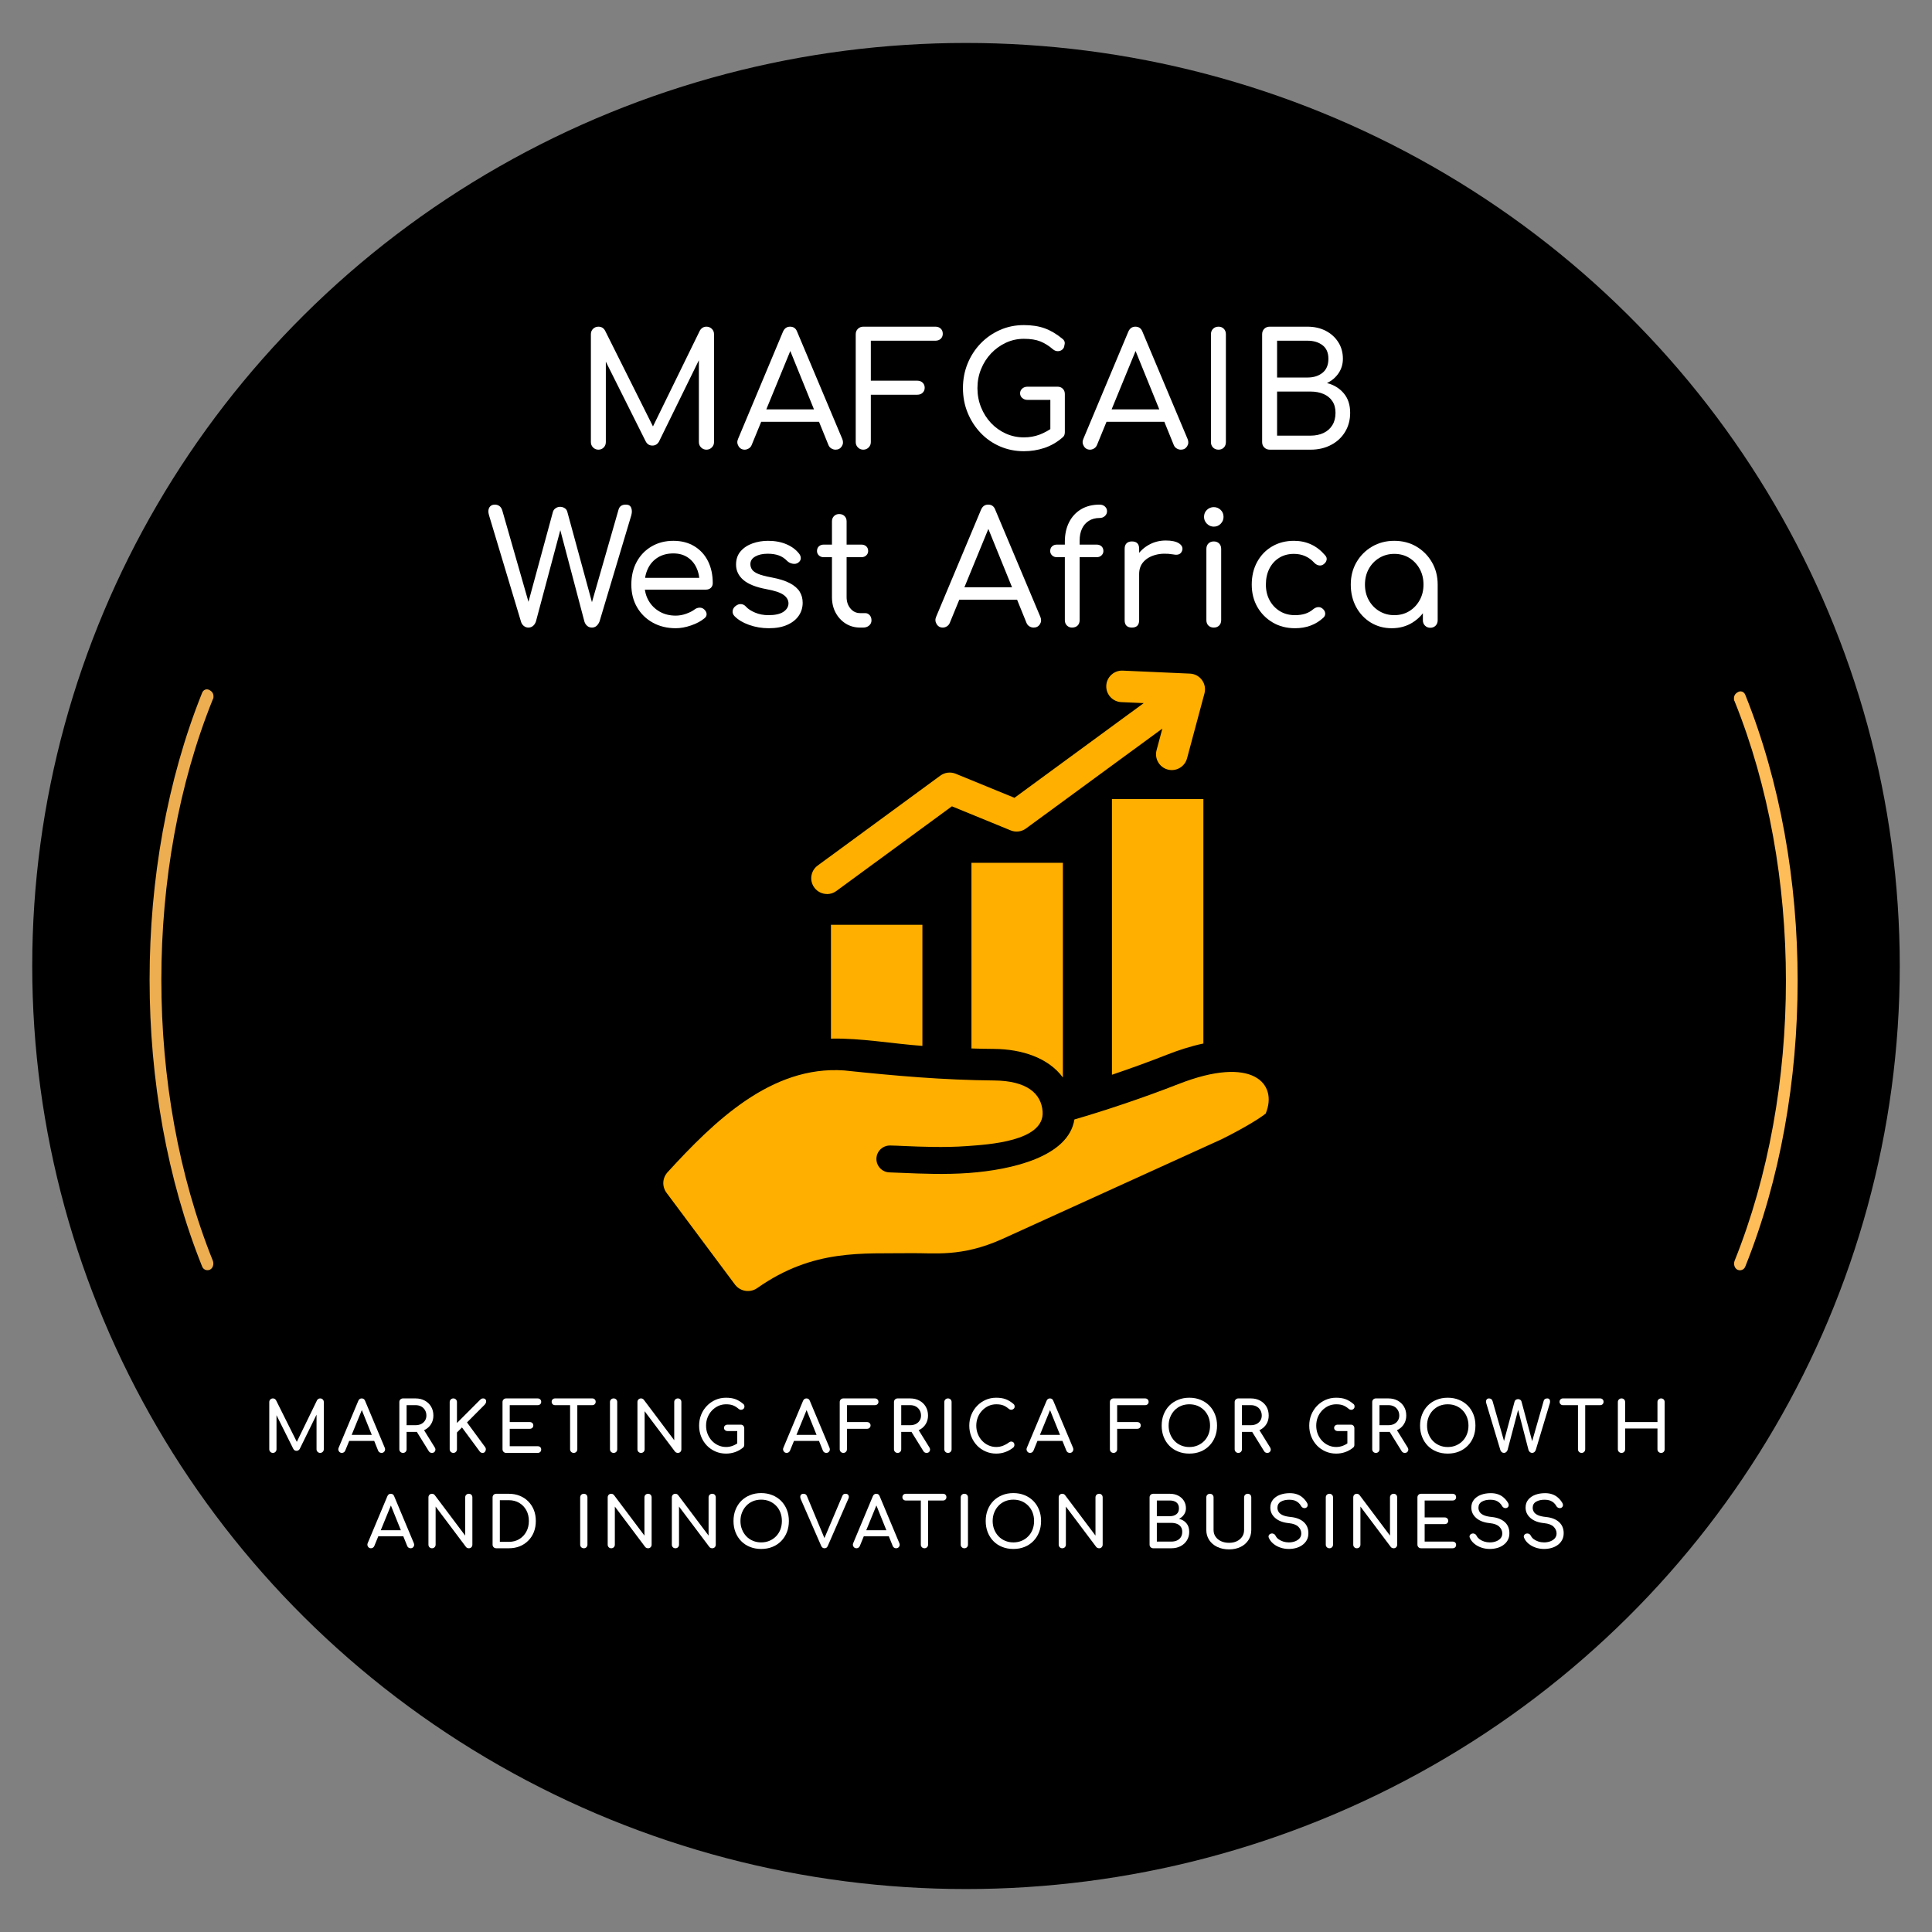 <svg xmlns="http://www.w3.org/2000/svg" xmlns:xlink="http://www.w3.org/1999/xlink" width="500" height="500" viewBox="0 0 500 500" xml:space="preserve"><rect x="0" y="0" width="500" height="500" fill="#808080" stroke="none"/><desc>Created with Fabric.js 3.6.3</desc><defs></defs><g transform="matrix(5.141 0 0 5.082 250 250)"><circle style="stroke: none; stroke-width: 0; stroke-dasharray: none; stroke-linecap: butt; stroke-dashoffset: 0; stroke-linejoin: miter; stroke-miterlimit: 4; fill: rgb(0,0,0); fill-rule: evenodd; opacity: 1;" cx="0" cy="0" r="47.006"></circle></g><g transform="matrix(1 0 0 1 250.25 126.594)" style=""><path fill="#FFFFFF" opacity="1" d="M-95.38-10.22L-95.38-10.22Q-96.19-10.22-96.76-10.79Q-97.33-11.36-97.33-12.18L-97.33-12.18L-97.33-40.09Q-97.33-40.95-96.76-41.50Q-96.19-42.05-95.38-42.05L-95.38-42.05Q-94.23-42.05-93.66-41.03L-93.66-41.03L-80.58-14.87L-81.93-14.87L-69.13-41.03Q-68.52-42.05-67.42-42.05L-67.42-42.05Q-66.61-42.05-66.04-41.50Q-65.46-40.95-65.46-40.09L-65.46-40.09L-65.46-12.18Q-65.46-11.36-66.04-10.79Q-66.61-10.22-67.42-10.22L-67.42-10.22Q-68.24-10.22-68.81-10.79Q-69.38-11.36-69.38-12.18L-69.38-12.18L-69.38-34.84L-68.60-34.96L-79.73-12.26Q-80.34-11.28-81.40-11.28L-81.40-11.28Q-82.62-11.28-83.19-12.46L-83.19-12.46L-94.28-34.63L-93.46-34.84L-93.46-12.18Q-93.46-11.36-94.01-10.79Q-94.56-10.22-95.38-10.22Z"></path><path fill="#FFFFFF" opacity="1" d="M-57.52-10.22L-57.52-10.22Q-58.58-10.22-59.13-11.14Q-59.68-12.06-59.23-13.03L-59.23-13.03L-47.62-40.74Q-47.05-42.05-45.78-42.05L-45.78-42.05Q-44.44-42.05-43.95-40.74L-43.95-40.74L-32.25-12.95Q-31.85-11.93-32.40-11.08Q-32.95-10.22-34.01-10.22L-34.01-10.22Q-34.58-10.22-35.09-10.53Q-35.60-10.83-35.84-11.40L-35.84-11.40L-46.31-37.20L-45.13-37.20L-55.73-11.40Q-55.97-10.83-56.48-10.53Q-56.99-10.22-57.52-10.22ZM-36.04-17.44L-55.20-17.44L-53.69-20.65L-37.51-20.65L-36.04-17.44Z"></path><path fill="#FFFFFF" opacity="1" d="M-26.83-10.22L-26.83-10.22Q-27.65-10.22-28.22-10.79Q-28.79-11.36-28.79-12.18L-28.79-12.18L-28.79-40.09Q-28.79-40.95-28.22-41.50Q-27.65-42.05-26.83-42.05L-26.83-42.05L-8.17-42.05Q-7.31-42.05-6.78-41.54Q-6.26-41.03-6.26-40.21L-6.26-40.21Q-6.26-39.44-6.78-38.93Q-7.31-38.42-8.17-38.42L-8.17-38.42L-24.88-38.42L-24.88-28.07L-12.86-28.07Q-12.00-28.07-11.47-27.56Q-10.94-27.05-10.94-26.24L-10.94-26.24Q-10.94-25.46-11.47-24.95Q-12.00-24.44-12.86-24.44L-12.86-24.44L-24.88-24.44L-24.88-12.18Q-24.88-11.36-25.45-10.79Q-26.02-10.22-26.83-10.22Z"></path><path fill="#FFFFFF" opacity="1" d="M14.73-9.82L14.73-9.82Q11.43-9.82 8.56-11.06Q5.68-12.30 3.55-14.54Q1.41-16.78 0.18-19.76Q-1.04-22.73-1.04-26.16L-1.04-26.16Q-1.04-29.54 0.16-32.49Q1.37-35.45 3.52-37.69Q5.68-39.93 8.54-41.19Q11.39-42.46 14.73-42.46L14.73-42.46Q17.83-42.46 20.13-41.62Q22.43-40.79 24.71-38.91L24.71-38.91Q25.04-38.67 25.18-38.36Q25.33-38.05 25.31-37.77Q25.29-37.48 25.20-37.16L25.20-37.16Q25.16-36.55 24.69-36.14Q24.23-35.73 23.55-35.71Q22.88-35.69 22.27-36.18L22.27-36.18Q20.72-37.53 19.03-38.22Q17.34-38.91 14.73-38.91L14.73-38.91Q12.25-38.91 10.07-37.89Q7.89-36.87 6.23-35.12Q4.58-33.37 3.65-31.07Q2.71-28.76 2.71-26.16L2.71-26.16Q2.71-23.51 3.65-21.18Q4.58-18.86 6.23-17.11Q7.89-15.36 10.07-14.38Q12.25-13.40 14.73-13.40L14.73-13.40Q16.89-13.40 18.79-14.11Q20.68-14.83 22.43-16.13L22.43-16.13Q23.08-16.62 23.74-16.56Q24.39-16.50 24.86-16.03Q25.33-15.56 25.33-14.75L25.33-14.75Q25.33-14.34 25.20-13.99Q25.08-13.65 24.71-13.36L24.71-13.36Q22.60-11.53 20.05-10.67Q17.50-9.82 14.73-9.82ZM25.33-24.61L25.33-14.75L21.58-15.48L21.58-23.10L15.71-23.10Q14.85-23.10 14.30-23.59Q13.75-24.08 13.75-24.81L13.75-24.81Q13.75-25.54 14.30-26.03Q14.85-26.52 15.71-26.52L15.71-26.52L23.41-26.52Q24.27-26.52 24.80-25.99Q25.33-25.46 25.33-24.61L25.33-24.61Z"></path><path fill="#FFFFFF" opacity="1" d="M31.85-10.22L31.85-10.22Q30.79-10.22 30.24-11.14Q29.69-12.06 30.13-13.03L30.13-13.03L41.75-40.74Q42.32-42.05 43.58-42.05L43.58-42.05Q44.93-42.05 45.42-40.74L45.42-40.74L57.11-12.95Q57.52-11.93 56.97-11.08Q56.42-10.22 55.36-10.22L55.36-10.22Q54.79-10.22 54.28-10.53Q53.77-10.83 53.53-11.40L53.53-11.40L43.05-37.20L44.23-37.20L33.64-11.40Q33.39-10.83 32.89-10.53Q32.38-10.22 31.85-10.22ZM53.32-17.44L34.17-17.44L35.68-20.65L51.85-20.65L53.32-17.44Z"></path><path fill="#FFFFFF" opacity="1" d="M65.10-10.22L65.10-10.22Q64.24-10.22 63.69-10.77Q63.14-11.32 63.14-12.18L63.14-12.18L63.14-40.09Q63.14-40.95 63.69-41.50Q64.24-42.05 65.10-42.05L65.10-42.05Q65.95-42.05 66.48-41.50Q67.01-40.95 67.01-40.09L67.01-40.09L67.01-12.18Q67.01-11.32 66.48-10.77Q65.95-10.22 65.10-10.22Z"></path><path fill="#FFFFFF" opacity="1" d="M88.94-10.22L78.38-10.22Q77.53-10.22 76.96-10.77Q76.39-11.32 76.39-12.18L76.39-12.18L76.39-40.09Q76.39-40.95 76.94-41.50Q77.49-42.05 78.34-42.05L78.34-42.05L88.12-42.05Q90.77-42.05 92.83-40.99Q94.89-39.93 96.09-38.05Q97.29-36.18 97.29-33.74L97.29-33.74Q97.29-31.66 96.17-30.01Q95.05-28.36 93.17-27.46L93.17-27.46Q95.86-26.77 97.51-24.81Q99.17-22.86 99.17-19.76L99.17-19.76Q99.17-16.99 97.86-14.83Q96.56-12.67 94.23-11.45Q91.91-10.22 88.94-10.22L88.94-10.22ZM80.26-25.26L80.26-13.85L88.94-13.85Q90.81-13.85 92.28-14.54Q93.75-15.23 94.56-16.56Q95.38-17.88 95.38-19.76L95.38-19.76Q95.38-21.55 94.56-22.77Q93.75-24.00 92.28-24.63Q90.81-25.26 88.94-25.26L88.94-25.26L80.26-25.26ZM80.26-38.42L80.26-28.89L88.12-28.89Q90.49-28.89 92.01-30.11Q93.54-31.33 93.54-33.74L93.54-33.74Q93.54-36.10 92.01-37.26Q90.49-38.42 88.12-38.42L88.12-38.42L80.26-38.42Z"></path><path fill="#FFFFFF" opacity="1" d="M-113.51 35.82L-113.51 35.82Q-114.16 35.82-114.69 35.40Q-115.22 34.97-115.42 34.28L-115.42 34.28L-123.70 6.73Q-124.06 5.51-123.62 4.75Q-123.17 4.00-122.19 4.00L-122.19 4.00Q-121.54 4.00-121.03 4.35Q-120.52 4.69-120.27 5.47L-120.27 5.47L-113.02 30.77L-113.92 30.77L-107.15 5.87Q-106.99 5.30-106.46 4.94Q-105.93 4.57-105.28 4.57L-105.28 4.57Q-104.67 4.57-104.14 4.90Q-103.61 5.22-103.44 5.83L-103.44 5.83L-96.64 30.77L-97.49 30.77L-90.16 5.26Q-89.79 4.00-88.28 4.00L-88.28 4.00Q-87.23 4.00-86.90 4.81Q-86.57 5.63-86.86 6.73L-86.86 6.73L-95.09 34.24Q-95.38 34.97-95.88 35.40Q-96.39 35.82-97.05 35.82L-97.05 35.82Q-97.78 35.82-98.29 35.38Q-98.80 34.93-99.00 34.28L-99.00 34.28L-105.73 8.77L-104.75 8.77L-111.55 34.24Q-111.80 34.97-112.31 35.40Q-112.82 35.82-113.51 35.82Z"></path><path fill="#FFFFFF" opacity="1" d="M-75.37 35.99L-75.37 35.99Q-78.71 35.99-81.32 34.54Q-83.92 33.09-85.39 30.55Q-86.86 28.00-86.86 24.70L-86.86 24.70Q-86.86 21.36-85.47 18.81Q-84.09 16.26-81.62 14.82Q-79.16 13.37-75.98 13.37L-75.98 13.37Q-72.84 13.37-70.54 14.78Q-68.24 16.18-67.01 18.65Q-65.79 21.11-65.79 24.33L-65.79 24.33Q-65.79 25.07-66.28 25.54Q-66.77 26.00-67.54 26.00L-67.54 26.00L-84.25 26.00L-84.25 22.95L-67.50 22.95L-69.21 24.13Q-69.21 21.97-70.03 20.28Q-70.84 18.59-72.35 17.61Q-73.86 16.63-75.98 16.63L-75.98 16.63Q-78.30 16.63-79.99 17.67Q-81.68 18.71-82.56 20.54Q-83.44 22.38-83.44 24.70L-83.44 24.70Q-83.44 27.02-82.40 28.84Q-81.36 30.65-79.54 31.69Q-77.73 32.73-75.37 32.73L-75.37 32.73Q-74.02 32.73-72.66 32.24Q-71.29 31.75-70.44 31.10L-70.44 31.10Q-69.87 30.69-69.21 30.67Q-68.56 30.65-68.07 31.06L-68.07 31.06Q-67.42 31.63-67.38 32.30Q-67.34 32.97-67.99 33.46L-67.99 33.46Q-69.34 34.56-71.41 35.27Q-73.49 35.99-75.37 35.99Z"></path><path fill="#FFFFFF" opacity="1" d="M-51.28 35.99L-51.28 35.99Q-53.97 35.99-56.38 35.13Q-58.78 34.28-60.17 32.85L-60.17 32.85Q-60.74 32.24-60.64 31.49Q-60.53 30.73-59.88 30.24L-59.88 30.24Q-59.15 29.67-58.42 29.75Q-57.68 29.83-57.19 30.41L-57.19 30.41Q-56.38 31.30-54.83 31.95Q-53.28 32.61-51.37 32.61L-51.37 32.61Q-48.80 32.61-47.51 31.75Q-46.23 30.89-46.19 29.59L-46.19 29.59Q-46.19 28.29-47.45 27.37Q-48.72 26.45-51.90 25.88L-51.90 25.88Q-56.01 25.11-57.89 23.48Q-59.76 21.85-59.76 19.52L-59.76 19.52Q-59.76 17.45-58.58 16.08Q-57.40 14.72-55.50 14.04Q-53.61 13.37-51.49 13.37L-51.49 13.37Q-48.80 13.37-46.74 14.25Q-44.68 15.12-43.46 16.67L-43.46 16.67Q-42.97 17.28-43.01 17.94Q-43.05 18.59-43.70 19.04L-43.70 19.04Q-44.27 19.44-45.09 19.30Q-45.90 19.16-46.48 18.63L-46.48 18.63Q-47.49 17.57-48.72 17.14Q-49.94 16.71-51.57 16.71L-51.57 16.71Q-53.53 16.71-54.79 17.43Q-56.05 18.14-56.05 19.40L-56.05 19.40Q-56.05 20.18-55.62 20.81Q-55.20 21.44-54.03 21.93Q-52.87 22.42-50.63 22.83L-50.63 22.83Q-47.58 23.40-45.80 24.35Q-44.03 25.31-43.28 26.55Q-42.52 27.80-42.52 29.39L-42.52 29.39Q-42.52 31.30-43.56 32.79Q-44.60 34.28-46.54 35.13Q-48.47 35.99-51.28 35.99Z"></path><path fill="#FFFFFF" opacity="1" d="M-26.87 35.82L-27.65 35.82Q-29.73 35.82-31.38 34.79Q-33.03 33.75-33.99 31.97Q-34.94 30.20-34.94 27.92L-34.94 27.92L-34.94 8.32Q-34.94 7.50-34.41 6.97Q-33.88 6.44-33.07 6.44L-33.07 6.44Q-32.21 6.44-31.68 6.97Q-31.15 7.50-31.15 8.32L-31.15 8.32L-31.15 27.92Q-31.15 29.71-30.15 30.89Q-29.16 32.08-27.65 32.08L-27.65 32.08L-26.34 32.08Q-25.65 32.08-25.18 32.61Q-24.71 33.14-24.71 33.95L-24.71 33.95Q-24.71 34.77-25.33 35.30Q-25.94 35.82-26.87 35.82L-26.87 35.82ZM-27.32 17.61L-37.06 17.61Q-37.84 17.61-38.33 17.14Q-38.81 16.67-38.81 16.02L-38.81 16.02Q-38.81 15.25-38.33 14.80Q-37.84 14.35-37.06 14.35L-37.06 14.35L-27.32 14.35Q-26.55 14.35-26.06 14.80Q-25.57 15.25-25.57 16.02L-25.57 16.02Q-25.57 16.67-26.06 17.14Q-26.55 17.61-27.32 17.61L-27.32 17.61Z"></path><path fill="#FFFFFF" opacity="1" d=""></path><path fill="#FFFFFF" opacity="1" d="M-6.26 35.82L-6.26 35.82Q-7.31 35.82-7.86 34.91Q-8.41 33.99-7.97 33.01L-7.97 33.01L3.65 5.30Q4.22 4.00 5.48 4.00L5.48 4.00Q6.83 4.00 7.31 5.30L7.31 5.30L19.01 33.09Q19.42 34.11 18.87 34.97Q18.32 35.82 17.26 35.82L17.26 35.82Q16.69 35.82 16.18 35.52Q15.67 35.21 15.42 34.64L15.42 34.64L4.95 8.85L6.13 8.85L-4.46 34.64Q-4.71 35.21-5.22 35.52Q-5.73 35.82-6.26 35.82ZM15.22 28.61L-3.93 28.61L-2.42 25.39L13.75 25.39L15.22 28.61Z"></path><path fill="#FFFFFF" opacity="1" d="M27.16 35.82L27.16 35.82Q26.43 35.82 25.88 35.30Q25.33 34.77 25.33 33.91L25.33 33.91L25.33 13.62Q25.33 10.72 26.43 8.56Q27.53 6.40 29.54 5.20Q31.56 4.00 34.33 4.00L34.33 4.00Q35.15 4.00 35.70 4.49Q36.25 4.98 36.25 5.71L36.25 5.71Q36.25 6.44 35.70 6.95Q35.15 7.46 34.33 7.46L34.33 7.46Q32.70 7.46 31.54 8.20Q30.38 8.93 29.77 10.23Q29.16 11.54 29.16 13.29L29.16 13.29L29.16 33.91Q29.16 34.77 28.63 35.30Q28.10 35.82 27.16 35.82ZM33.56 17.61L23.29 17.61Q22.51 17.61 22.03 17.14Q21.54 16.67 21.54 16.02L21.54 16.02Q21.54 15.25 22.03 14.80Q22.51 14.35 23.29 14.35L23.29 14.35L33.56 14.35Q34.33 14.35 34.82 14.80Q35.31 15.25 35.31 16.02L35.31 16.02Q35.31 16.67 34.82 17.14Q34.33 17.61 33.56 17.61L33.56 17.61Z"></path><path fill="#FFFFFF" opacity="1" d="M44.56 21.97L42.56 21.97Q42.60 19.48 43.81 17.53Q45.01 15.57 47.03 14.43Q49.04 13.29 51.45 13.29L51.45 13.29Q53.69 13.29 54.83 14.00Q55.97 14.72 55.73 15.78L55.73 15.78Q55.56 16.35 55.22 16.63Q54.87 16.92 54.38 16.96Q53.89 17.00 53.32 16.88L53.32 16.88Q50.79 16.47 48.82 17.00Q46.84 17.53 45.70 18.79Q44.56 20.05 44.56 21.97L44.56 21.97ZM42.69 35.82L42.69 35.82Q41.79 35.82 41.30 35.36Q40.81 34.89 40.81 33.95L40.81 33.95L40.81 15.41Q40.81 14.51 41.30 14.02Q41.79 13.53 42.69 13.53L42.69 13.53Q43.62 13.53 44.09 14.00Q44.56 14.47 44.56 15.41L44.56 15.41L44.56 33.95Q44.56 34.85 44.09 35.34Q43.62 35.82 42.69 35.82Z"></path><path fill="#FFFFFF" opacity="1" d="M63.88 35.82L63.88 35.82Q63.02 35.82 62.49 35.30Q61.96 34.77 61.96 33.91L61.96 33.91L61.96 15.45Q61.96 14.59 62.49 14.06Q63.02 13.53 63.88 13.53L63.88 13.53Q64.73 13.53 65.26 14.06Q65.79 14.59 65.79 15.45L65.79 15.45L65.79 33.91Q65.79 34.77 65.26 35.30Q64.73 35.82 63.88 35.82ZM63.88 9.70L63.88 9.70Q62.86 9.70 62.10 8.95Q61.35 8.20 61.35 7.18L61.35 7.18Q61.35 6.08 62.10 5.36Q62.86 4.65 63.88 4.65L63.88 4.65Q64.89 4.65 65.65 5.36Q66.40 6.08 66.40 7.18L66.40 7.18Q66.40 8.20 65.67 8.95Q64.94 9.70 63.88 9.70Z"></path><path fill="#FFFFFF" opacity="1" d="M84.90 35.99L84.90 35.99Q81.64 35.99 79.12 34.50Q76.59 33.01 75.14 30.47Q73.70 27.92 73.70 24.70L73.70 24.70Q73.70 21.40 75.10 18.83Q76.51 16.26 78.97 14.82Q81.44 13.37 84.62 13.37L84.62 13.37Q87.06 13.37 89.08 14.31Q91.10 15.25 92.69 17.12L92.69 17.12Q93.22 17.69 93.07 18.34Q92.93 19.00 92.24 19.48L92.24 19.48Q91.71 19.85 91.08 19.73Q90.44 19.61 89.91 19.08L89.91 19.08Q87.80 16.75 84.62 16.75L84.62 16.75Q82.46 16.75 80.83 17.75Q79.20 18.75 78.28 20.54Q77.36 22.34 77.36 24.70L77.36 24.70Q77.36 26.98 78.32 28.75Q79.28 30.53 80.97 31.57Q82.66 32.61 84.90 32.61L84.90 32.61Q86.37 32.61 87.53 32.24Q88.69 31.87 89.63 31.06L89.63 31.06Q90.24 30.57 90.87 30.53Q91.50 30.49 91.99 30.89L91.99 30.89Q92.65 31.42 92.71 32.10Q92.77 32.77 92.24 33.26L92.24 33.26Q89.30 35.99 84.90 35.99Z"></path><path fill="#FFFFFF" opacity="1" d="M109.92 35.99L109.92 35.99Q106.91 35.99 104.50 34.52Q102.10 33.05 100.71 30.49Q99.33 27.92 99.33 24.70L99.33 24.70Q99.33 21.44 100.82 18.89Q102.30 16.35 104.85 14.86Q107.40 13.37 110.58 13.37L110.58 13.37Q113.79 13.37 116.32 14.86Q118.85 16.35 120.33 18.91Q121.82 21.48 121.82 24.70L121.82 24.70L120.36 25.03Q120.36 28.12 118.99 30.61Q117.62 33.09 115.28 34.54Q112.94 35.99 109.92 35.99ZM110.58 32.61L110.58 32.61Q112.78 32.61 114.47 31.57Q116.16 30.53 117.16 28.73Q118.15 26.94 118.15 24.70L118.15 24.70Q118.15 22.42 117.16 20.63Q116.16 18.83 114.47 17.79Q112.78 16.75 110.58 16.75L110.58 16.75Q108.46 16.75 106.72 17.79Q104.99 18.83 103.99 20.63Q103.00 22.42 103.00 24.70L103.00 24.70Q103.00 26.94 103.99 28.73Q104.99 30.53 106.72 31.57Q108.46 32.61 110.58 32.61ZM119.91 35.87L119.91 35.87Q119.09 35.87 118.54 35.32Q117.99 34.77 117.99 33.95L117.99 33.95L117.99 27.47L118.77 23.52L121.82 24.70L121.82 33.95Q121.82 34.77 121.29 35.32Q120.76 35.87 119.91 35.87Z"></path></g><g transform="matrix(1.813 0 0 1.813 250 253.837)"><path style="stroke: none; stroke-width: 0; stroke-dasharray: none; stroke-linecap: butt; stroke-dashoffset: 0; stroke-linejoin: miter; stroke-miterlimit: 4; fill: rgb(255,175,0); fill-rule: evenodd; opacity: 1;" transform=" translate(-49.993, -49.997)" d="m 70.828 24.043 h 13.051 v 34.902 c -1.809 0.379 -3.582 0.961 -5.211 1.602 c -2.566 1.008 -5.195 1.965 -7.84 2.856 z m -20.055 35.609 c 1.09 0.035 2.184 0.059 3.277 0.066 c 3.879 0.035 7.691 1.246 9.773 4.078 v -30.645 h -13.051 z m -20.055 -1.402 c 4.195 -0.105 8.852 0.734 13.051 1.035 v -17.285 h -13.051 v 16.254 z m 49.594 6.484 c -4.816 1.895 -10.484 3.793 -14.844 5.055 c -0.844 5.324 -8.93 7.184 -15.059 7.637 c -3.398 0.25 -6.898 0.098 -9.398 -0.008 c -0.785 -0.035 -1.473 -0.062 -1.922 -0.074 c -1.062 -0.02 -1.902 -0.898 -1.883 -1.957 c 0.02 -1.062 0.898 -1.902 1.957 -1.883 c 0.629 0.012 1.273 0.039 2.012 0.074 c 2.383 0.102 5.727 0.246 8.965 0.008 c 2.914 -0.215 11.105 -0.652 10.789 -4.934 c -0.191 -2.609 -2.289 -4.387 -6.922 -4.43 c -7.371 -0.07 -14.004 -0.656 -21.426 -1.434 c -10.359 -0.719 -18.539 7.262 -25.184 14.527 c -0.758 0.828 -0.816 2.047 -0.148 2.945 l 9.758 13.086 c 0.75 1.004 2.164 1.23 3.188 0.508 c 8.039 -5.66 15.094 -4.875 21.887 -4.981 c 3.391 -0.051 7.238 0.605 13.078 -2.019 l 31.211 -14.195 c 2.449 -1.199 5.238 -2.781 6.402 -3.715 c 1.777 -4.293 -1.879 -8.367 -12.461 -4.207 z m -50.156 -27.121 c 0.465 0 0.93 -0.141 1.328 -0.438 l 16.496 -12.09 l 8.391 3.438 c 0.723 0.297 1.551 0.195 2.184 -0.27 l 19.469 -14.266 l -0.828 3.09 c -0.32 1.199 0.391 2.434 1.59 2.758 c 1.199 0.324 2.434 -0.391 2.758 -1.59 l 2.488 -9.273 c 0.18 -0.66 0.047 -1.363 -0.359 -1.914 c -0.402 -0.551 -1.035 -0.887 -1.715 -0.914 l -9.594 -0.426 c -1.234 -0.055 -2.289 0.906 -2.348 2.148 c -0.055 1.242 0.91 2.293 2.148 2.348 l 3.199 0.141 l -18.453 13.52 l -8.391 -3.438 c -0.727 -0.297 -1.551 -0.195 -2.184 0.266 l -17.512 12.836 c -1.004 0.734 -1.223 2.141 -0.484 3.144 c 0.441 0.602 1.125 0.922 1.816 0.922 z" stroke-linecap="round"></path></g><g transform="matrix(0 -1.762 1.56 0 46.984 253.565)"><path style="stroke: none; stroke-width: 0; stroke-dasharray: none; stroke-linecap: butt; stroke-dashoffset: 0; stroke-linejoin: miter; stroke-miterlimit: 4; fill: rgb(236,174,80); fill-rule: nonzero; opacity: 1;" transform=" translate(-49.982, -49.7)" d="M 92.1 53.1 c -25.6 -11.6 -58.6 -11.6 -84.2 0 c -0.5 0.2 -0.7 0.8 -0.5 1.3 c 0.2 0.5 0.8 0.7 1.3 0.5 c 25.1 -11.4 57.5 -11.4 82.5 0 c 0.1 0.1 0.3 0.1 0.4 0.1 c 0.4 0 0.7 -0.2 0.9 -0.6 C 92.8 53.9 92.6 53.3 92.1 53.1 z" stroke-linecap="round"></path></g><g transform="matrix(0 -1.756 -1.555 0 456.987 253.837)"><path style="stroke: none; stroke-width: 0; stroke-dasharray: none; stroke-linecap: butt; stroke-dashoffset: 0; stroke-linejoin: miter; stroke-miterlimit: 4; fill: rgb(255,189,89); fill-rule: nonzero; opacity: 1;" transform=" translate(-49.982, -49.7)" d="M 92.1 53.1 c -25.6 -11.6 -58.6 -11.6 -84.2 0 c -0.5 0.2 -0.7 0.8 -0.5 1.3 c 0.2 0.5 0.8 0.7 1.3 0.5 c 25.1 -11.4 57.5 -11.4 82.5 0 c 0.1 0.1 0.3 0.1 0.4 0.1 c 0.4 0 0.7 -0.2 0.9 -0.6 C 92.8 53.9 92.6 53.3 92.1 53.1 z" stroke-linecap="round"></path></g><g transform="matrix(1 0 0 1 250.25 382.68)" style=""><path fill="#ffffff" opacity="1" d="M-179.62-6.67L-179.62-6.67Q-180.02-6.67-180.29-6.94Q-180.56-7.21-180.56-7.61L-180.56-7.61L-180.56-19.83Q-180.56-20.24-180.29-20.50Q-180.02-20.77-179.62-20.77L-179.62-20.77Q-179.08-20.77-178.79-20.26L-178.79-20.26L-173.14-8.94L-173.72-8.94L-168.22-20.26Q-167.93-20.77-167.39-20.77L-167.39-20.77Q-166.99-20.77-166.72-20.50Q-166.45-20.24-166.45-19.83L-166.45-19.83L-166.45-7.61Q-166.45-7.21-166.73-6.94Q-167.01-6.67-167.39-6.67L-167.39-6.67Q-167.78-6.67-168.05-6.94Q-168.33-7.21-168.33-7.61L-168.33-7.61L-168.33-17.23L-167.96-17.32L-172.69-7.68Q-173.00-7.21-173.51-7.21L-173.51-7.21Q-174.10-7.21-174.37-7.77L-174.37-7.77L-179.05-17.14L-178.69-17.23L-178.69-7.61Q-178.69-7.21-178.96-6.94Q-179.23-6.67-179.62-6.67Z"></path><path fill="#ffffff" opacity="1" d="M-161.77-6.67L-161.77-6.67Q-162.28-6.67-162.55-7.10Q-162.82-7.54-162.60-8.02L-162.60-8.02L-157.53-20.13Q-157.26-20.77-156.65-20.77L-156.65-20.77Q-156.00-20.77-155.76-20.13L-155.76-20.13L-150.67-7.99Q-150.47-7.48-150.74-7.08Q-151.00-6.67-151.52-6.67L-151.52-6.67Q-151.79-6.67-152.04-6.82Q-152.28-6.98-152.39-7.25L-152.39-7.25L-156.86-18.37L-156.36-18.37L-160.91-7.25Q-161.03-6.96-161.28-6.81Q-161.52-6.67-161.77-6.67ZM-152.30-9.77L-160.82-9.77L-160.09-11.33L-153.02-11.33L-152.30-9.77Z"></path><path fill="#ffffff" opacity="1" d="M-145.96-6.67L-145.96-6.67Q-146.36-6.67-146.63-6.94Q-146.90-7.21-146.90-7.61L-146.90-7.61L-146.90-19.83Q-146.90-20.24-146.63-20.50Q-146.36-20.77-145.96-20.77L-145.96-20.77L-142.71-20.77Q-141.36-20.77-140.31-20.20Q-139.26-19.63-138.68-18.64Q-138.09-17.64-138.09-16.33L-138.09-16.33Q-138.09-15.10-138.68-14.14Q-139.26-13.19-140.31-12.64Q-141.36-12.10-142.71-12.10L-142.71-12.10L-145.02-12.10L-145.02-7.61Q-145.02-7.21-145.28-6.94Q-145.55-6.67-145.96-6.67ZM-138.47-6.67L-138.47-6.67Q-138.72-6.67-138.93-6.78Q-139.14-6.89-139.28-7.12L-139.28-7.12L-142.53-12.36L-140.71-12.88L-137.75-8.11Q-137.42-7.59-137.66-7.13Q-137.89-6.67-138.47-6.67ZM-145.02-19.03L-145.02-13.84L-142.71-13.84Q-141.88-13.84-141.25-14.15Q-140.62-14.47-140.26-15.04Q-139.90-15.60-139.90-16.33L-139.90-16.33Q-139.90-17.12-140.26-17.73Q-140.62-18.35-141.25-18.69Q-141.88-19.03-142.71-19.03L-142.71-19.03L-145.02-19.03Z"></path><path fill="#ffffff" opacity="1" d="M-132.93-6.67L-132.93-6.67Q-133.31-6.67-133.59-6.94Q-133.87-7.21-133.87-7.61L-133.87-7.61L-133.87-19.83Q-133.87-20.23-133.59-20.50Q-133.31-20.77-132.93-20.77L-132.93-20.77Q-132.53-20.77-132.26-20.50Q-131.99-20.23-131.99-19.83L-131.99-19.83L-131.99-14.41L-126.02-20.39Q-125.80-20.60-125.62-20.69Q-125.44-20.77-125.24-20.77L-125.24-20.77Q-124.79-20.77-124.59-20.50Q-124.39-20.23-124.45-19.86Q-124.50-19.49-124.79-19.18L-124.79-19.18L-129.39-14.56L-124.70-8.17Q-124.48-7.86-124.52-7.51Q-124.55-7.16-124.77-6.91Q-124.99-6.67-125.35-6.67L-125.35-6.67Q-125.85-6.67-126.12-7.07L-126.12-7.07L-130.69-13.26L-131.99-11.96L-131.99-7.61Q-131.99-7.21-132.26-6.94Q-132.53-6.67-132.93-6.67Z"></path><path fill="#ffffff" opacity="1" d="M-111.11-6.67L-119.27-6.67Q-119.66-6.67-119.93-6.94Q-120.20-7.21-120.20-7.61L-120.20-7.61L-120.20-19.83Q-120.20-20.24-119.93-20.50Q-119.66-20.77-119.27-20.77L-119.27-20.77L-111.11-20.77Q-110.69-20.77-110.44-20.52Q-110.19-20.28-110.19-19.88L-110.19-19.88Q-110.19-19.50-110.44-19.27Q-110.69-19.03-111.11-19.03L-111.11-19.03L-118.33-19.03L-118.33-14.65L-113.15-14.65Q-112.73-14.65-112.48-14.40Q-112.23-14.16-112.23-13.78L-112.23-13.78Q-112.23-13.40-112.48-13.16Q-112.73-12.91-113.15-12.91L-113.15-12.91L-118.33-12.91L-118.33-8.40L-111.11-8.40Q-110.69-8.40-110.44-8.17Q-110.19-7.93-110.19-7.55L-110.19-7.55Q-110.19-7.16-110.44-6.91Q-110.69-6.67-111.11-6.67L-111.11-6.67Z"></path><path fill="#ffffff" opacity="1" d="M-101.77-6.67L-101.77-6.67Q-102.17-6.67-102.44-6.94Q-102.71-7.21-102.71-7.61L-102.71-7.61L-102.71-20.77L-100.84-20.77L-100.84-7.61Q-100.84-7.21-101.11-6.94Q-101.38-6.67-101.77-6.67ZM-96.96-19.03L-106.61-19.03Q-106.99-19.03-107.24-19.28Q-107.48-19.52-107.48-19.90L-107.48-19.90Q-107.48-20.28-107.24-20.52Q-106.99-20.77-106.61-20.77L-106.61-20.77L-96.96-20.77Q-96.58-20.77-96.33-20.52Q-96.09-20.28-96.09-19.90L-96.09-19.90Q-96.09-19.52-96.33-19.28Q-96.58-19.03-96.96-19.03L-96.96-19.03Z"></path><path fill="#ffffff" opacity="1" d="M-91.45-6.67L-91.45-6.67Q-91.85-6.67-92.12-6.94Q-92.39-7.21-92.39-7.61L-92.39-7.61L-92.39-19.83Q-92.39-20.24-92.12-20.50Q-91.85-20.77-91.45-20.77L-91.45-20.77Q-91.04-20.77-90.77-20.50Q-90.51-20.24-90.51-19.83L-90.51-19.83L-90.51-7.61Q-90.51-7.21-90.77-6.94Q-91.04-6.67-91.45-6.67Z"></path><path fill="#ffffff" opacity="1" d="M-84.36-6.67L-84.36-6.67Q-84.75-6.67-85.02-6.94Q-85.28-7.21-85.28-7.61L-85.28-7.61L-85.28-19.83Q-85.28-20.24-85.02-20.50Q-84.75-20.77-84.36-20.77L-84.36-20.77Q-83.92-20.77-83.63-20.42L-83.63-20.42L-75.76-9.95L-75.76-19.83Q-75.76-20.24-75.49-20.50Q-75.22-20.77-74.83-20.77L-74.83-20.77Q-74.41-20.77-74.16-20.50Q-73.91-20.24-73.91-19.83L-73.91-19.83L-73.91-7.61Q-73.91-7.21-74.16-6.94Q-74.41-6.67-74.83-6.67L-74.83-6.67Q-75.01-6.67-75.21-6.75Q-75.42-6.83-75.55-6.99L-75.55-6.99L-83.42-17.46L-83.42-7.61Q-83.42-7.21-83.68-6.94Q-83.94-6.67-84.36-6.67Z"></path><path fill="#ffffff" opacity="1" d="M-62.35-6.49L-62.35-6.49Q-63.82-6.49-65.09-7.04Q-66.36-7.59-67.31-8.57Q-68.26-9.56-68.79-10.88Q-69.32-12.19-69.32-13.73L-69.32-13.73Q-69.32-15.24-68.79-16.55Q-68.26-17.86-67.31-18.84Q-66.36-19.83-65.10-20.39Q-63.83-20.95-62.35-20.95L-62.35-20.95Q-60.96-20.95-59.96-20.59Q-58.96-20.23-57.95-19.39L-57.95-19.39Q-57.81-19.29-57.72-19.17Q-57.64-19.05-57.62-18.93Q-57.59-18.82-57.59-18.65L-57.59-18.65Q-57.59-18.31-57.83-18.08Q-58.08-17.84-58.43-17.82Q-58.78-17.81-59.09-18.06L-59.09-18.06Q-59.75-18.64-60.47-18.94Q-61.18-19.25-62.35-19.25L-62.35-19.25Q-63.42-19.25-64.36-18.82Q-65.30-18.38-66.01-17.63Q-66.72-16.87-67.12-15.87Q-67.52-14.86-67.52-13.73L-67.52-13.73Q-67.52-12.57-67.12-11.57Q-66.72-10.57-66.01-9.81Q-65.30-9.05-64.36-8.63Q-63.42-8.20-62.35-8.20L-62.35-8.20Q-61.43-8.20-60.61-8.52Q-59.79-8.84-59.03-9.40L-59.03-9.40Q-58.71-9.63-58.39-9.60Q-58.08-9.58-57.86-9.35Q-57.64-9.12-57.64-8.73L-57.64-8.73Q-57.64-8.55-57.71-8.38Q-57.77-8.20-57.93-8.06L-57.93-8.06Q-58.89-7.27-60.01-6.88Q-61.13-6.49-62.35-6.49ZM-57.64-13.04L-57.64-8.73L-59.45-9.09L-59.45-12.32L-61.94-12.32Q-62.34-12.32-62.61-12.55Q-62.88-12.79-62.88-13.15L-62.88-13.15Q-62.88-13.51-62.61-13.75Q-62.34-13.98-61.94-13.98L-61.94-13.98L-58.56-13.98Q-58.15-13.98-57.90-13.72Q-57.64-13.46-57.64-13.04L-57.64-13.04Z"></path><path fill="#ffffff" opacity="1" d=""></path><path fill="#ffffff" opacity="1" d="M-46.67-6.67L-46.67-6.67Q-47.17-6.67-47.44-7.10Q-47.72-7.54-47.50-8.02L-47.50-8.02L-42.43-20.13Q-42.16-20.77-41.54-20.77L-41.54-20.77Q-40.89-20.77-40.66-20.13L-40.66-20.13L-35.57-7.99Q-35.37-7.48-35.63-7.08Q-35.89-6.67-36.42-6.67L-36.42-6.67Q-36.69-6.67-36.93-6.82Q-37.17-6.98-37.28-7.25L-37.28-7.25L-41.76-18.37L-41.25-18.37L-45.80-7.25Q-45.93-6.96-46.17-6.81Q-46.42-6.67-46.67-6.67ZM-37.19-9.77L-45.71-9.77L-44.99-11.33L-37.91-11.33L-37.19-9.77Z"></path><path fill="#ffffff" opacity="1" d="M-31.99-6.67L-31.99-6.67Q-32.39-6.67-32.66-6.94Q-32.93-7.21-32.93-7.61L-32.93-7.61L-32.93-19.83Q-32.93-20.24-32.66-20.50Q-32.39-20.77-31.99-20.77L-31.99-20.77L-23.84-20.77Q-23.42-20.77-23.17-20.52Q-22.91-20.28-22.91-19.88L-22.91-19.88Q-22.91-19.50-23.17-19.27Q-23.42-19.03-23.84-19.03L-23.84-19.03L-31.06-19.03L-31.06-14.65L-25.87-14.65Q-25.46-14.65-25.21-14.40Q-24.95-14.16-24.95-13.78L-24.95-13.78Q-24.95-13.40-25.21-13.16Q-25.46-12.91-25.87-12.91L-25.87-12.91L-31.06-12.91L-31.06-7.61Q-31.06-7.21-31.33-6.94Q-31.60-6.67-31.99-6.67Z"></path><path fill="#ffffff" opacity="1" d="M-17.95-6.67L-17.95-6.67Q-18.35-6.67-18.62-6.94Q-18.89-7.21-18.89-7.61L-18.89-7.61L-18.89-19.83Q-18.89-20.24-18.62-20.50Q-18.35-20.77-17.95-20.77L-17.95-20.77L-14.70-20.77Q-13.35-20.77-12.30-20.20Q-11.25-19.63-10.67-18.64Q-10.08-17.64-10.08-16.33L-10.08-16.33Q-10.08-15.10-10.67-14.14Q-11.25-13.19-12.30-12.64Q-13.35-12.10-14.70-12.10L-14.70-12.10L-17.01-12.10L-17.01-7.61Q-17.01-7.21-17.27-6.94Q-17.54-6.67-17.95-6.67ZM-10.46-6.67L-10.46-6.67Q-10.71-6.67-10.92-6.78Q-11.13-6.89-11.27-7.12L-11.27-7.12L-14.52-12.36L-12.70-12.88L-9.74-8.11Q-9.41-7.59-9.65-7.13Q-9.88-6.67-10.46-6.67ZM-17.01-19.03L-17.01-13.84L-14.70-13.84Q-13.87-13.84-13.24-14.15Q-12.61-14.47-12.25-15.04Q-11.89-15.60-11.89-16.33L-11.89-16.33Q-11.89-17.12-12.25-17.73Q-12.61-18.35-13.24-18.69Q-13.87-19.03-14.70-19.03L-14.70-19.03L-17.01-19.03Z"></path><path fill="#ffffff" opacity="1" d="M-4.92-6.67L-4.92-6.67Q-5.32-6.67-5.59-6.94Q-5.86-7.21-5.86-7.61L-5.86-7.61L-5.86-19.83Q-5.86-20.24-5.59-20.50Q-5.32-20.77-4.92-20.77L-4.92-20.77Q-4.50-20.77-4.24-20.50Q-3.98-20.24-3.98-19.83L-3.98-19.83L-3.98-7.61Q-3.98-7.21-4.24-6.94Q-4.50-6.67-4.92-6.67Z"></path><path fill="#ffffff" opacity="1" d="M7.57-6.49L7.57-6.49Q6.11-6.49 4.84-7.04Q3.56-7.59 2.62-8.57Q1.67-9.56 1.14-10.88Q0.60-12.19 0.60-13.73L0.60-13.73Q0.60-15.24 1.14-16.55Q1.67-17.86 2.62-18.84Q3.56-19.83 4.83-20.39Q6.09-20.95 7.57-20.95L7.57-20.95Q8.96-20.95 9.96-20.59Q10.97-20.23 11.98-19.39L11.98-19.39Q12.12-19.29 12.20-19.17Q12.28-19.05 12.31-18.93Q12.34-18.82 12.34-18.65L12.34-18.65Q12.34-18.31 12.09-18.09Q11.85-17.86 11.51-17.83Q11.16-17.81 10.84-18.06L10.84-18.06Q10.17-18.64 9.46-18.94Q8.75-19.25 7.57-19.25L7.57-19.25Q6.51-19.25 5.57-18.82Q4.63-18.38 3.92-17.63Q3.20-16.87 2.81-15.87Q2.41-14.86 2.41-13.73L2.41-13.73Q2.41-12.57 2.81-11.57Q3.20-10.57 3.92-9.81Q4.63-9.05 5.57-8.63Q6.51-8.20 7.57-8.20L7.57-8.20Q8.49-8.20 9.31-8.52Q10.14-8.84 10.89-9.40L10.89-9.40Q11.22-9.63 11.53-9.60Q11.85-9.58 12.07-9.35Q12.28-9.12 12.28-8.73L12.28-8.73Q12.28-8.55 12.21-8.38Q12.14-8.20 11.99-8.06L11.99-8.06Q11.02-7.28 9.91-6.89Q8.80-6.49 7.57-6.49Z"></path><path fill="#ffffff" opacity="1" d="M16.34-6.67L16.34-6.67Q15.84-6.67 15.57-7.10Q15.30-7.54 15.51-8.02L15.51-8.02L20.59-20.13Q20.86-20.77 21.47-20.77L21.47-20.77Q22.12-20.77 22.35-20.13L22.35-20.13L27.45-7.99Q27.64-7.48 27.38-7.08Q27.12-6.67 26.60-6.67L26.60-6.67Q26.33-6.67 26.08-6.82Q25.84-6.98 25.73-7.25L25.73-7.25L21.25-18.37L21.76-18.37L17.21-7.25Q17.08-6.96 16.84-6.81Q16.60-6.67 16.34-6.67ZM25.82-9.77L17.30-9.77L18.02-11.33L25.10-11.33L25.82-9.77Z"></path><path fill="#ffffff" opacity="1" d=""></path><path fill="#ffffff" opacity="1" d="M37.93-6.67L37.93-6.67Q37.53-6.67 37.26-6.94Q36.99-7.21 36.99-7.61L36.99-7.61L36.99-19.83Q36.99-20.24 37.26-20.50Q37.53-20.77 37.93-20.77L37.93-20.77L46.09-20.77Q46.51-20.77 46.76-20.52Q47.01-20.28 47.01-19.88L47.01-19.88Q47.01-19.50 46.76-19.27Q46.51-19.03 46.09-19.03L46.09-19.03L38.87-19.03L38.87-14.65L44.05-14.65Q44.47-14.65 44.72-14.40Q44.97-14.16 44.97-13.78L44.97-13.78Q44.97-13.40 44.72-13.16Q44.47-12.91 44.05-12.91L44.05-12.91L38.87-12.91L38.87-7.61Q38.87-7.21 38.60-6.94Q38.33-6.67 37.93-6.67Z"></path><path fill="#ffffff" opacity="1" d="M57.55-6.49L57.55-6.49Q55.96-6.49 54.65-7.02Q53.33-7.55 52.38-8.52Q51.43-9.49 50.91-10.81Q50.39-12.14 50.39-13.73L50.39-13.73Q50.39-15.32 50.91-16.63Q51.43-17.95 52.38-18.92Q53.33-19.88 54.65-20.41Q55.96-20.95 57.55-20.95L57.55-20.95Q59.14-20.95 60.45-20.41Q61.76-19.88 62.71-18.92Q63.67-17.95 64.19-16.63Q64.72-15.32 64.72-13.73L64.72-13.73Q64.72-12.14 64.19-10.81Q63.67-9.49 62.71-8.52Q61.76-7.55 60.45-7.02Q59.14-6.49 57.55-6.49ZM57.55-8.19L57.55-8.19Q58.73-8.19 59.71-8.61Q60.69-9.03 61.42-9.78Q62.14-10.53 62.53-11.54Q62.91-12.55 62.91-13.73L62.91-13.73Q62.91-14.90 62.53-15.91Q62.14-16.92 61.42-17.67Q60.69-18.42 59.71-18.84Q58.73-19.25 57.55-19.25L57.55-19.25Q56.38-19.25 55.40-18.84Q54.41-18.42 53.70-17.67Q52.99-16.92 52.59-15.91Q52.19-14.90 52.19-13.73L52.19-13.73Q52.19-12.55 52.59-11.54Q52.99-10.53 53.70-9.78Q54.41-9.03 55.40-8.61Q56.38-8.19 57.55-8.19Z"></path><path fill="#ffffff" opacity="1" d="M70.22-6.67L70.22-6.67Q69.83-6.67 69.56-6.94Q69.28-7.21 69.28-7.61L69.28-7.61L69.28-19.83Q69.28-20.24 69.56-20.50Q69.83-20.77 70.22-20.77L70.22-20.77L73.47-20.77Q74.83-20.77 75.87-20.20Q76.92-19.63 77.51-18.64Q78.09-17.64 78.09-16.33L78.09-16.33Q78.09-15.10 77.51-14.14Q76.92-13.19 75.87-12.64Q74.83-12.10 73.47-12.10L73.47-12.10L71.16-12.10L71.16-7.61Q71.16-7.21 70.90-6.94Q70.64-6.67 70.22-6.67ZM77.71-6.67L77.71-6.67Q77.46-6.67 77.25-6.78Q77.05-6.89 76.90-7.12L76.90-7.12L73.65-12.36L75.48-12.88L78.44-8.11Q78.76-7.59 78.53-7.13Q78.29-6.67 77.71-6.67ZM71.16-19.03L71.16-13.84L73.47-13.84Q74.30-13.84 74.93-14.15Q75.57-14.47 75.93-15.04Q76.29-15.60 76.29-16.33L76.29-16.33Q76.29-17.12 75.93-17.73Q75.57-18.35 74.93-18.69Q74.30-19.03 73.47-19.03L73.47-19.03L71.16-19.03Z"></path><path fill="#ffffff" opacity="1" d=""></path><path fill="#ffffff" opacity="1" d="M95.55-6.49L95.55-6.49Q94.09-6.49 92.81-7.04Q91.54-7.59 90.59-8.57Q89.65-9.56 89.11-10.88Q88.58-12.19 88.58-13.73L88.58-13.73Q88.58-15.24 89.11-16.55Q89.65-17.86 90.59-18.84Q91.54-19.83 92.80-20.39Q94.07-20.95 95.55-20.95L95.55-20.95Q96.94-20.95 97.94-20.59Q98.94-20.23 99.95-19.39L99.95-19.39Q100.10-19.29 100.18-19.17Q100.26-19.05 100.29-18.93Q100.31-18.82 100.31-18.65L100.31-18.65Q100.31-18.31 100.07-18.08Q99.83-17.84 99.47-17.82Q99.12-17.81 98.81-18.06L98.81-18.06Q98.15-18.64 97.43-18.94Q96.72-19.25 95.55-19.25L95.55-19.25Q94.48-19.25 93.54-18.82Q92.61-18.38 91.89-17.63Q91.18-16.87 90.78-15.87Q90.39-14.86 90.39-13.73L90.39-13.73Q90.39-12.57 90.78-11.57Q91.18-10.57 91.89-9.81Q92.61-9.05 93.54-8.63Q94.48-8.20 95.55-8.20L95.55-8.20Q96.47-8.20 97.29-8.52Q98.11-8.84 98.87-9.40L98.87-9.40Q99.19-9.63 99.51-9.60Q99.83-9.58 100.04-9.35Q100.26-9.12 100.26-8.73L100.26-8.73Q100.26-8.55 100.20-8.38Q100.13-8.20 99.97-8.06L99.97-8.06Q99.01-7.27 97.89-6.88Q96.78-6.49 95.55-6.49ZM100.26-13.04L100.26-8.73L98.45-9.09L98.45-12.32L95.96-12.32Q95.57-12.32 95.29-12.55Q95.02-12.79 95.02-13.15L95.02-13.15Q95.02-13.51 95.29-13.75Q95.57-13.98 95.96-13.98L95.96-13.98L99.34-13.98Q99.75-13.98 100.01-13.72Q100.26-13.46 100.26-13.04L100.26-13.04Z"></path><path fill="#ffffff" opacity="1" d="M105.82-6.67L105.82-6.67Q105.42-6.67 105.15-6.94Q104.88-7.21 104.88-7.61L104.88-7.61L104.88-19.83Q104.88-20.24 105.15-20.50Q105.42-20.77 105.82-20.77L105.82-20.77L109.07-20.77Q110.42-20.77 111.47-20.20Q112.51-19.63 113.10-18.64Q113.69-17.64 113.69-16.33L113.69-16.33Q113.69-15.10 113.10-14.14Q112.51-13.19 111.47-12.64Q110.42-12.10 109.07-12.10L109.07-12.10L106.76-12.10L106.76-7.61Q106.76-7.21 106.50-6.94Q106.23-6.67 105.82-6.67ZM113.31-6.67L113.31-6.67Q113.06-6.67 112.85-6.78Q112.64-6.89 112.50-7.12L112.50-7.12L109.25-12.36L111.07-12.88L114.03-8.11Q114.36-7.59 114.12-7.13Q113.89-6.67 113.31-6.67ZM106.76-19.03L106.76-13.84L109.07-13.84Q109.90-13.84 110.53-14.15Q111.16-14.47 111.52-15.04Q111.88-15.60 111.88-16.33L111.88-16.33Q111.88-17.12 111.52-17.73Q111.16-18.35 110.53-18.69Q109.90-19.03 109.07-19.03L109.07-19.03L106.76-19.03Z"></path><path fill="#ffffff" opacity="1" d="M124.43-6.49L124.43-6.49Q122.84-6.49 121.52-7.02Q120.20-7.55 119.26-8.52Q118.31-9.49 117.79-10.81Q117.26-12.14 117.26-13.73L117.26-13.73Q117.26-15.32 117.79-16.63Q118.31-17.95 119.26-18.92Q120.20-19.88 121.52-20.41Q122.84-20.95 124.43-20.95L124.43-20.95Q126.02-20.95 127.32-20.41Q128.63-19.88 129.59-18.92Q130.55-17.95 131.07-16.63Q131.59-15.32 131.59-13.73L131.59-13.73Q131.59-12.14 131.07-10.81Q130.55-9.49 129.59-8.52Q128.63-7.55 127.32-7.02Q126.02-6.49 124.43-6.49ZM124.43-8.19L124.43-8.19Q125.60-8.19 126.58-8.61Q127.57-9.03 128.29-9.78Q129.01-10.53 129.40-11.54Q129.79-12.55 129.79-13.73L129.79-13.73Q129.79-14.90 129.40-15.91Q129.01-16.92 128.29-17.67Q127.57-18.42 126.58-18.84Q125.60-19.25 124.43-19.25L124.43-19.25Q123.25-19.25 122.27-18.84Q121.29-18.42 120.57-17.67Q119.86-16.92 119.46-15.91Q119.07-14.90 119.07-13.73L119.07-13.73Q119.07-12.55 119.46-11.54Q119.86-10.53 120.57-9.78Q121.29-9.03 122.27-8.61Q123.25-8.19 124.43-8.19Z"></path><path fill="#ffffff" opacity="1" d="M138.98-6.67L138.98-6.67Q138.65-6.67 138.40-6.87Q138.15-7.07 138.04-7.41L138.04-7.41L134.41-19.47Q134.23-20.06 134.44-20.41Q134.64-20.77 135.11-20.77L135.11-20.77Q135.42-20.77 135.67-20.60Q135.93-20.42 136.03-20.06L136.03-20.06L139.19-9.05L138.80-9.05L141.72-19.95Q141.79-20.23 142.04-20.41Q142.30-20.59 142.62-20.59L142.62-20.59Q142.91-20.59 143.17-20.43Q143.43-20.28 143.51-19.97L143.51-19.97L146.45-9.05L146.09-9.05L149.26-20.15Q149.44-20.77 150.19-20.77L150.19-20.77Q150.69-20.77 150.83-20.38Q150.98-19.99 150.83-19.47L150.83-19.47L147.21-7.43Q147.08-7.08 146.84-6.88Q146.59-6.67 146.27-6.67L146.27-6.67Q145.93-6.67 145.68-6.89Q145.44-7.10 145.33-7.41L145.33-7.41L142.42-18.64L142.86-18.64L139.91-7.43Q139.79-7.08 139.54-6.88Q139.30-6.67 138.98-6.67Z"></path><path fill="#ffffff" opacity="1" d="M159.07-6.67L159.07-6.67Q158.67-6.67 158.40-6.94Q158.13-7.21 158.13-7.61L158.13-7.61L158.13-20.77L160.00-20.77L160.00-7.61Q160.00-7.21 159.73-6.94Q159.46-6.67 159.07-6.67ZM163.88-19.03L154.23-19.03Q153.85-19.03 153.61-19.28Q153.36-19.52 153.36-19.90L153.36-19.90Q153.36-20.28 153.61-20.52Q153.85-20.77 154.23-20.77L154.23-20.77L163.88-20.77Q164.26-20.77 164.51-20.52Q164.75-20.28 164.75-19.90L164.75-19.90Q164.75-19.52 164.51-19.28Q164.26-19.03 163.88-19.03L163.88-19.03Z"></path><path fill="#ffffff" opacity="1" d="M169.39-6.67L169.39-6.67Q168.99-6.67 168.72-6.94Q168.45-7.21 168.45-7.61L168.45-7.61L168.45-19.83Q168.45-20.24 168.72-20.50Q168.99-20.77 169.39-20.77L169.39-20.77Q169.81-20.77 170.07-20.50Q170.33-20.24 170.33-19.83L170.33-19.83L170.33-14.65L178.70-14.65L178.70-19.83Q178.70-20.24 178.97-20.50Q179.25-20.77 179.64-20.77L179.64-20.77Q180.06-20.77 180.31-20.50Q180.56-20.24 180.56-19.83L180.56-19.83L180.56-7.61Q180.56-7.21 180.31-6.94Q180.06-6.67 179.64-6.67L179.64-6.67Q179.25-6.67 178.97-6.94Q178.70-7.21 178.70-7.61L178.70-7.61L178.70-12.99L170.33-12.99L170.33-7.61Q170.33-7.21 170.07-6.94Q169.81-6.67 169.39-6.67Z"></path><path fill="#ffffff" opacity="1" d="M-154.25 18.01L-154.25 18.01Q-154.75 18.01-155.02 17.58Q-155.29 17.14-155.08 16.66L-155.08 16.66L-150.00 4.54Q-149.73 3.91-149.12 3.91L-149.12 3.91Q-148.47 3.91-148.24 4.54L-148.24 4.54L-143.15 16.69Q-142.95 17.20-143.21 17.60Q-143.47 18.01-143.99 18.01L-143.99 18.01Q-144.26 18.01-144.51 17.86Q-144.75 17.70-144.86 17.43L-144.86 17.43L-149.34 6.31L-148.83 6.31L-153.38 17.43Q-153.51 17.72-153.75 17.87Q-153.99 18.01-154.25 18.01ZM-144.77 14.91L-153.29 14.91L-152.57 13.35L-145.49 13.35L-144.77 14.91Z"></path><path fill="#ffffff" opacity="1" d="M-138.45 18.01L-138.45 18.01Q-138.85 18.01-139.11 17.74Q-139.37 17.47-139.37 17.07L-139.37 17.07L-139.37 4.85Q-139.37 4.44-139.11 4.17Q-138.85 3.91-138.45 3.91L-138.45 3.91Q-138.02 3.91-137.73 4.26L-137.73 4.26L-129.86 14.73L-129.86 4.85Q-129.86 4.44-129.59 4.17Q-129.32 3.91-128.92 3.91L-128.92 3.91Q-128.51 3.91-128.25 4.17Q-128.00 4.44-128.00 4.85L-128.00 4.85L-128.00 17.07Q-128.00 17.47-128.25 17.74Q-128.51 18.01-128.92 18.01L-128.92 18.01Q-129.10 18.01-129.31 17.93Q-129.52 17.85-129.64 17.69L-129.64 17.69L-137.51 7.22L-137.51 17.07Q-137.51 17.47-137.78 17.74Q-138.04 18.01-138.45 18.01Z"></path><path fill="#ffffff" opacity="1" d="M-118.56 18.01L-121.83 18.01Q-122.23 18.01-122.50 17.74Q-122.77 17.47-122.77 17.07L-122.77 17.07L-122.77 4.85Q-122.77 4.44-122.50 4.17Q-122.23 3.91-121.83 3.91L-121.83 3.91L-118.56 3.91Q-117.01 3.91-115.74 4.43Q-114.46 4.94-113.53 5.89Q-112.59 6.84-112.08 8.12Q-111.58 9.40-111.58 10.95L-111.58 10.95Q-111.58 12.50-112.08 13.80Q-112.59 15.09-113.53 16.03Q-114.46 16.98-115.74 17.50Q-117.01 18.01-118.56 18.01L-118.56 18.01ZM-120.89 5.57L-120.89 16.35L-118.56 16.35Q-117.05 16.35-115.88 15.65Q-114.72 14.96-114.05 13.74Q-113.38 12.52-113.38 10.95L-113.38 10.95Q-113.38 9.36-114.05 8.15Q-114.72 6.95-115.88 6.26Q-117.05 5.57-118.56 5.57L-118.56 5.57L-120.89 5.57Z"></path><path fill="#ffffff" opacity="1" d=""></path><path fill="#ffffff" opacity="1" d="M-99.16 18.01L-99.16 18.01Q-99.55 18.01-99.83 17.74Q-100.10 17.47-100.10 17.07L-100.10 17.07L-100.10 4.85Q-100.10 4.44-99.83 4.17Q-99.55 3.91-99.16 3.91L-99.16 3.91Q-98.74 3.91-98.48 4.17Q-98.22 4.44-98.22 4.85L-98.22 4.85L-98.22 17.07Q-98.22 17.47-98.48 17.74Q-98.74 18.01-99.16 18.01Z"></path><path fill="#ffffff" opacity="1" d="M-92.06 18.01L-92.06 18.01Q-92.46 18.01-92.72 17.74Q-92.98 17.47-92.98 17.07L-92.98 17.07L-92.98 4.85Q-92.98 4.44-92.72 4.17Q-92.46 3.91-92.06 3.91L-92.06 3.91Q-91.63 3.91-91.34 4.26L-91.34 4.26L-83.47 14.73L-83.47 4.85Q-83.47 4.44-83.20 4.17Q-82.93 3.91-82.53 3.91L-82.53 3.91Q-82.12 3.91-81.87 4.17Q-81.61 4.44-81.61 4.85L-81.61 4.85L-81.61 17.07Q-81.61 17.47-81.87 17.74Q-82.12 18.01-82.53 18.01L-82.53 18.01Q-82.71 18.01-82.92 17.93Q-83.13 17.85-83.26 17.69L-83.26 17.69L-91.13 7.22L-91.13 17.07Q-91.13 17.47-91.39 17.74Q-91.65 18.01-92.06 18.01Z"></path><path fill="#ffffff" opacity="1" d="M-75.46 18.01L-75.46 18.01Q-75.86 18.01-76.12 17.74Q-76.38 17.47-76.38 17.07L-76.38 17.07L-76.38 4.85Q-76.38 4.44-76.12 4.17Q-75.86 3.91-75.46 3.91L-75.46 3.91Q-75.02 3.91-74.74 4.26L-74.74 4.26L-66.87 14.73L-66.87 4.85Q-66.87 4.44-66.60 4.17Q-66.32 3.91-65.93 3.91L-65.93 3.91Q-65.51 3.91-65.26 4.17Q-65.01 4.44-65.01 4.85L-65.01 4.85L-65.01 17.07Q-65.01 17.47-65.26 17.74Q-65.51 18.01-65.93 18.01L-65.93 18.01Q-66.11 18.01-66.32 17.93Q-66.52 17.85-66.65 17.69L-66.65 17.69L-74.52 7.22L-74.52 17.07Q-74.52 17.47-74.78 17.74Q-75.04 18.01-75.46 18.01Z"></path><path fill="#ffffff" opacity="1" d="M-53.26 18.19L-53.26 18.19Q-54.84 18.19-56.16 17.66Q-57.48 17.13-58.43 16.16Q-59.38 15.19-59.90 13.87Q-60.42 12.54-60.42 10.95L-60.42 10.95Q-60.42 9.36-59.90 8.05Q-59.38 6.73-58.43 5.76Q-57.48 4.80-56.16 4.27Q-54.84 3.73-53.26 3.73L-53.26 3.73Q-51.67 3.73-50.36 4.27Q-49.05 4.80-48.09 5.76Q-47.14 6.73-46.61 8.05Q-46.09 9.36-46.09 10.95L-46.09 10.95Q-46.09 12.54-46.61 13.87Q-47.14 15.19-48.09 16.16Q-49.05 17.13-50.36 17.66Q-51.67 18.19-53.26 18.19ZM-53.26 16.49L-53.26 16.49Q-52.08 16.49-51.10 16.07Q-50.12 15.65-49.39 14.90Q-48.67 14.15-48.28 13.14Q-47.90 12.13-47.90 10.95L-47.90 10.95Q-47.90 9.78-48.28 8.77Q-48.67 7.76-49.39 7.01Q-50.12 6.26-51.10 5.84Q-52.08 5.43-53.26 5.43L-53.26 5.43Q-54.43 5.43-55.41 5.84Q-56.40 6.26-57.11 7.01Q-57.82 7.76-58.22 8.77Q-58.62 9.78-58.62 10.95L-58.62 10.95Q-58.62 12.13-58.22 13.14Q-57.82 14.15-57.11 14.90Q-56.40 15.65-55.41 16.07Q-54.43 16.49-53.26 16.49Z"></path><path fill="#ffffff" opacity="1" d="M-36.87 18.01L-36.87 18.01Q-37.44 18.01-37.72 17.41L-37.72 17.41L-43.00 5.32Q-43.26 4.71-43.06 4.31Q-42.86 3.91-42.30 3.91L-42.30 3.91Q-41.67 3.91-41.43 4.47L-41.43 4.47L-36.79 15.61L-36.99 15.61L-32.26 4.47Q-32.12 4.15-31.93 4.03Q-31.74 3.91-31.42 3.91L-31.42 3.91Q-30.87 3.91-30.67 4.30Q-30.46 4.69-30.68 5.16L-30.68 5.16L-36.02 17.41Q-36.15 17.70-36.35 17.86Q-36.56 18.01-36.87 18.01Z"></path><path fill="#ffffff" opacity="1" d="M-28.60 18.01L-28.60 18.01Q-29.11 18.01-29.38 17.58Q-29.65 17.14-29.43 16.66L-29.43 16.66L-24.36 4.54Q-24.09 3.91-23.47 3.91L-23.47 3.91Q-22.82 3.91-22.59 4.54L-22.59 4.54L-17.50 16.69Q-17.30 17.20-17.56 17.60Q-17.82 18.01-18.35 18.01L-18.35 18.01Q-18.62 18.01-18.86 17.86Q-19.11 17.70-19.21 17.43L-19.21 17.43L-23.69 6.31L-23.19 6.31L-27.73 17.43Q-27.86 17.72-28.10 17.87Q-28.35 18.01-28.60 18.01ZM-19.12 14.91L-27.64 14.91L-26.92 13.35L-19.85 13.35L-19.12 14.91Z"></path><path fill="#ffffff" opacity="1" d="M-11.00 18.01L-11.00 18.01Q-11.40 18.01-11.67 17.74Q-11.94 17.47-11.94 17.07L-11.94 17.07L-11.94 3.91L-10.06 3.91L-10.06 17.07Q-10.06 17.47-10.33 17.74Q-10.60 18.01-11.00 18.01ZM-6.18 5.65L-15.84 5.65Q-16.22 5.65-16.46 5.40Q-16.71 5.16-16.71 4.78L-16.71 4.78Q-16.71 4.40-16.46 4.16Q-16.22 3.91-15.84 3.91L-15.84 3.91L-6.18 3.91Q-5.80 3.91-5.56 4.16Q-5.32 4.40-5.32 4.78L-5.32 4.78Q-5.32 5.16-5.56 5.40Q-5.80 5.65-6.18 5.65L-6.18 5.65Z"></path><path fill="#ffffff" opacity="1" d="M-0.68 18.01L-0.68 18.01Q-1.07 18.01-1.34 17.74Q-1.62 17.47-1.62 17.07L-1.62 17.07L-1.62 4.85Q-1.62 4.44-1.34 4.17Q-1.07 3.91-0.68 3.91L-0.68 3.91Q-0.26 3.91 0.00 4.17Q0.26 4.44 0.26 4.85L0.26 4.85L0.26 17.07Q0.26 17.47 0.00 17.74Q-0.26 18.01-0.68 18.01Z"></path><path fill="#ffffff" opacity="1" d="M12.01 18.19L12.01 18.19Q10.42 18.19 9.11 17.66Q7.79 17.13 6.84 16.16Q5.89 15.19 5.37 13.87Q4.85 12.54 4.85 10.95L4.85 10.95Q4.85 9.36 5.37 8.05Q5.89 6.73 6.84 5.76Q7.79 4.80 9.11 4.27Q10.42 3.73 12.01 3.73L12.01 3.73Q13.60 3.73 14.91 4.27Q16.22 4.80 17.17 5.76Q18.13 6.73 18.65 8.05Q19.18 9.36 19.18 10.95L19.18 10.95Q19.18 12.54 18.65 13.87Q18.13 15.19 17.17 16.16Q16.22 17.13 14.91 17.66Q13.60 18.19 12.01 18.19ZM12.01 16.49L12.01 16.49Q13.19 16.49 14.17 16.07Q15.15 15.65 15.87 14.90Q16.60 14.15 16.99 13.14Q17.37 12.13 17.37 10.95L17.37 10.95Q17.37 9.78 16.99 8.77Q16.60 7.76 15.87 7.01Q15.15 6.26 14.17 5.84Q13.19 5.43 12.01 5.43L12.01 5.43Q10.84 5.43 9.86 5.84Q8.87 6.26 8.16 7.01Q7.45 7.76 7.05 8.77Q6.65 9.78 6.65 10.95L6.65 10.95Q6.65 12.13 7.05 13.14Q7.45 14.15 8.16 14.90Q8.87 15.65 9.86 16.07Q10.84 16.49 12.01 16.49Z"></path><path fill="#ffffff" opacity="1" d="M24.67 18.01L24.67 18.01Q24.27 18.01 24.01 17.74Q23.74 17.47 23.74 17.07L23.74 17.07L23.74 4.85Q23.74 4.44 24.01 4.17Q24.27 3.91 24.67 3.91L24.67 3.91Q25.10 3.91 25.39 4.26L25.39 4.26L33.26 14.73L33.26 4.85Q33.26 4.44 33.53 4.17Q33.80 3.91 34.20 3.91L34.20 3.91Q34.61 3.91 34.86 4.17Q35.12 4.44 35.12 4.85L35.12 4.85L35.12 17.07Q35.12 17.47 34.86 17.74Q34.61 18.01 34.20 18.01L34.20 18.01Q34.02 18.01 33.81 17.93Q33.60 17.85 33.47 17.69L33.47 17.69L25.60 7.22L25.60 17.07Q25.60 17.47 25.34 17.74Q25.08 18.01 24.67 18.01Z"></path><path fill="#ffffff" opacity="1" d=""></path><path fill="#ffffff" opacity="1" d="M52.90 18.01L48.20 18.01Q47.81 18.01 47.53 17.74Q47.26 17.47 47.26 17.07L47.26 17.07L47.26 4.85Q47.26 4.44 47.53 4.17Q47.81 3.91 48.20 3.91L48.20 3.91L52.52 3.91Q53.74 3.91 54.67 4.39Q55.60 4.87 56.14 5.72Q56.67 6.57 56.67 7.67L56.67 7.67Q56.67 8.55 56.19 9.26Q55.71 9.98 54.88 10.39L54.88 10.39Q56.07 10.68 56.79 11.53Q57.52 12.38 57.52 13.75L57.52 13.75Q57.52 15.00 56.93 15.95Q56.34 16.91 55.30 17.46Q54.25 18.01 52.90 18.01L52.90 18.01ZM49.14 11.44L49.14 16.28L52.90 16.28Q53.73 16.28 54.36 15.99Q54.99 15.70 55.35 15.14Q55.71 14.58 55.71 13.75L55.71 13.75Q55.71 12.97 55.35 12.47Q54.99 11.96 54.36 11.70Q53.73 11.44 52.90 11.44L52.90 11.44L49.14 11.44ZM49.14 5.65L49.14 9.71L52.52 9.71Q53.55 9.71 54.20 9.20Q54.86 8.70 54.86 7.67L54.86 7.67Q54.86 6.64 54.20 6.14Q53.55 5.65 52.52 5.65L52.52 5.65L49.14 5.65Z"></path><path fill="#ffffff" opacity="1" d="M67.84 18.30L67.84 18.30Q66.11 18.30 64.77 17.66Q63.44 17.02 62.69 15.88Q61.94 14.74 61.94 13.28L61.94 13.28L61.94 4.85Q61.94 4.44 62.21 4.17Q62.48 3.91 62.88 3.91L62.88 3.91Q63.29 3.91 63.55 4.17Q63.82 4.44 63.82 4.85L63.82 4.85L63.82 13.28Q63.82 14.26 64.33 15.00Q64.84 15.75 65.76 16.18Q66.67 16.60 67.84 16.60L67.84 16.60Q68.98 16.60 69.85 16.18Q70.73 15.75 71.23 15.00Q71.72 14.26 71.72 13.28L71.72 13.28L71.72 4.85Q71.72 4.44 71.99 4.17Q72.26 3.91 72.66 3.91L72.66 3.91Q73.08 3.91 73.33 4.17Q73.58 4.44 73.58 4.85L73.58 4.85L73.58 13.28Q73.58 14.74 72.85 15.88Q72.12 17.02 70.82 17.66Q69.52 18.30 67.84 18.30Z"></path><path fill="#ffffff" opacity="1" d="M83.29 18.19L83.29 18.19Q82.14 18.19 81.09 17.83Q80.04 17.47 79.27 16.82Q78.49 16.17 78.13 15.32L78.13 15.32Q77.95 14.94 78.14 14.62Q78.33 14.29 78.78 14.20L78.78 14.20Q79.10 14.13 79.42 14.30Q79.74 14.47 79.90 14.82L79.90 14.82Q80.11 15.27 80.61 15.65Q81.11 16.02 81.81 16.26Q82.52 16.49 83.29 16.49L83.29 16.49Q84.16 16.49 84.89 16.22Q85.62 15.95 86.07 15.44Q86.52 14.92 86.52 14.17L86.52 14.17Q86.52 13.21 85.77 12.45Q85.02 11.69 83.31 11.51L83.31 11.51Q81.07 11.30 79.79 10.19Q78.51 9.09 78.51 7.47L78.51 7.47Q78.51 6.28 79.18 5.45Q79.84 4.62 80.99 4.18Q82.14 3.75 83.54 3.75L83.54 3.75Q84.65 3.75 85.47 4.06Q86.29 4.36 86.90 4.91Q87.52 5.45 87.97 6.19L87.97 6.19Q88.22 6.58 88.17 6.94Q88.13 7.29 87.82 7.49L87.82 7.49Q87.48 7.70 87.08 7.58Q86.69 7.45 86.49 7.11L86.49 7.11Q86.20 6.58 85.78 6.22Q85.37 5.86 84.81 5.65Q84.25 5.45 83.49 5.45L83.49 5.45Q82.15 5.43 81.25 5.94Q80.35 6.46 80.35 7.52L80.35 7.52Q80.35 8.06 80.63 8.56Q80.91 9.06 81.66 9.42Q82.41 9.78 83.82 9.92L83.82 9.92Q85.96 10.14 87.16 11.23Q88.36 12.32 88.36 14.11L88.36 14.11Q88.36 15.14 87.94 15.90Q87.52 16.66 86.80 17.17Q86.09 17.69 85.18 17.94Q84.27 18.19 83.29 18.19Z"></path><path fill="#ffffff" opacity="1" d="M93.80 18.01L93.80 18.01Q93.40 18.01 93.13 17.74Q92.86 17.47 92.86 17.07L92.86 17.07L92.86 4.85Q92.86 4.44 93.13 4.17Q93.40 3.91 93.80 3.91L93.80 3.91Q94.21 3.91 94.47 4.17Q94.74 4.44 94.74 4.85L94.74 4.85L94.74 17.07Q94.74 17.47 94.47 17.74Q94.21 18.01 93.80 18.01Z"></path><path fill="#ffffff" opacity="1" d="M100.89 18.01L100.89 18.01Q100.49 18.01 100.23 17.74Q99.97 17.47 99.97 17.07L99.97 17.07L99.97 4.85Q99.97 4.44 100.23 4.17Q100.49 3.91 100.89 3.91L100.89 3.91Q101.32 3.91 101.61 4.26L101.61 4.26L109.48 14.73L109.48 4.85Q109.48 4.44 109.75 4.17Q110.02 3.91 110.42 3.91L110.42 3.91Q110.84 3.91 111.09 4.17Q111.34 4.44 111.34 4.85L111.34 4.85L111.34 17.07Q111.34 17.47 111.09 17.74Q110.84 18.01 110.42 18.01L110.42 18.01Q110.24 18.01 110.03 17.93Q109.83 17.85 109.70 17.69L109.70 17.69L101.83 7.22L101.83 17.07Q101.83 17.47 101.57 17.74Q101.31 18.01 100.89 18.01Z"></path><path fill="#ffffff" opacity="1" d="M125.67 18.01L117.51 18.01Q117.12 18.01 116.85 17.74Q116.58 17.47 116.58 17.07L116.58 17.07L116.58 4.85Q116.58 4.44 116.85 4.17Q117.12 3.91 117.51 3.91L117.51 3.91L125.67 3.91Q126.09 3.91 126.34 4.16Q126.59 4.40 126.59 4.80L126.59 4.80Q126.59 5.18 126.34 5.41Q126.09 5.65 125.67 5.65L125.67 5.65L118.45 5.65L118.45 10.03L123.63 10.03Q124.05 10.03 124.30 10.28Q124.55 10.52 124.55 10.90L124.55 10.90Q124.55 11.28 124.30 11.52Q124.05 11.76 123.63 11.76L123.63 11.76L118.45 11.76L118.45 16.28L125.67 16.28Q126.09 16.28 126.34 16.51Q126.59 16.75 126.59 17.13L126.59 17.13Q126.59 17.52 126.34 17.77Q126.09 18.01 125.67 18.01L125.67 18.01Z"></path><path fill="#ffffff" opacity="1" d="M135.31 18.19L135.31 18.19Q134.16 18.19 133.11 17.83Q132.06 17.47 131.29 16.82Q130.51 16.17 130.15 15.32L130.15 15.32Q129.97 14.94 130.16 14.62Q130.35 14.29 130.80 14.20L130.80 14.20Q131.12 14.13 131.44 14.30Q131.76 14.47 131.92 14.82L131.92 14.82Q132.14 15.27 132.63 15.65Q133.13 16.02 133.83 16.26Q134.54 16.49 135.31 16.49L135.31 16.49Q136.18 16.49 136.91 16.22Q137.64 15.95 138.09 15.44Q138.54 14.92 138.54 14.17L138.54 14.17Q138.54 13.21 137.79 12.45Q137.04 11.69 135.33 11.51L135.33 11.51Q133.09 11.30 131.81 10.19Q130.53 9.09 130.53 7.47L130.53 7.47Q130.53 6.28 131.20 5.45Q131.86 4.62 133.01 4.18Q134.16 3.75 135.56 3.75L135.56 3.75Q136.67 3.75 137.49 4.06Q138.31 4.36 138.92 4.91Q139.54 5.45 139.99 6.19L139.99 6.19Q140.24 6.58 140.19 6.94Q140.15 7.29 139.84 7.49L139.84 7.49Q139.50 7.70 139.10 7.58Q138.71 7.45 138.51 7.11L138.51 7.11Q138.22 6.58 137.80 6.22Q137.39 5.86 136.83 5.65Q136.27 5.45 135.51 5.45L135.51 5.45Q134.17 5.43 133.27 5.94Q132.37 6.46 132.37 7.52L132.37 7.52Q132.37 8.06 132.65 8.56Q132.93 9.06 133.68 9.42Q134.43 9.78 135.84 9.92L135.84 9.92Q137.98 10.14 139.18 11.23Q140.38 12.32 140.38 14.11L140.38 14.11Q140.38 15.14 139.96 15.90Q139.54 16.66 138.82 17.17Q138.11 17.69 137.20 17.94Q136.29 18.19 135.31 18.19Z"></path><path fill="#ffffff" opacity="1" d="M149.35 18.19L149.35 18.19Q148.20 18.19 147.15 17.83Q146.11 17.47 145.33 16.82Q144.55 16.17 144.19 15.32L144.19 15.32Q144.01 14.94 144.20 14.62Q144.39 14.29 144.84 14.20L144.84 14.20Q145.17 14.13 145.48 14.30Q145.80 14.47 145.96 14.82L145.96 14.82Q146.18 15.27 146.67 15.65Q147.17 16.02 147.87 16.26Q148.58 16.49 149.35 16.49L149.35 16.49Q150.22 16.49 150.95 16.22Q151.68 15.95 152.13 15.44Q152.59 14.92 152.59 14.17L152.59 14.17Q152.59 13.21 151.84 12.45Q151.09 11.69 149.37 11.51L149.37 11.51Q147.13 11.30 145.85 10.19Q144.57 9.09 144.57 7.47L144.57 7.47Q144.57 6.28 145.24 5.45Q145.91 4.62 147.05 4.18Q148.20 3.75 149.61 3.75L149.61 3.75Q150.71 3.75 151.53 4.06Q152.35 4.36 152.96 4.91Q153.58 5.45 154.03 6.19L154.03 6.19Q154.28 6.58 154.24 6.94Q154.19 7.29 153.89 7.49L153.89 7.49Q153.54 7.70 153.15 7.58Q152.75 7.45 152.55 7.11L152.55 7.11Q152.26 6.58 151.85 6.22Q151.43 5.86 150.87 5.65Q150.31 5.45 149.55 5.45L149.55 5.45Q148.22 5.43 147.32 5.94Q146.41 6.46 146.41 7.52L146.41 7.52Q146.41 8.06 146.69 8.56Q146.97 9.06 147.72 9.42Q148.47 9.78 149.88 9.92L149.88 9.92Q152.03 10.14 153.23 11.23Q154.43 12.32 154.43 14.11L154.43 14.11Q154.43 15.14 154.00 15.90Q153.58 16.66 152.87 17.17Q152.15 17.69 151.24 17.94Q150.33 18.19 149.35 18.19Z"></path></g></svg>